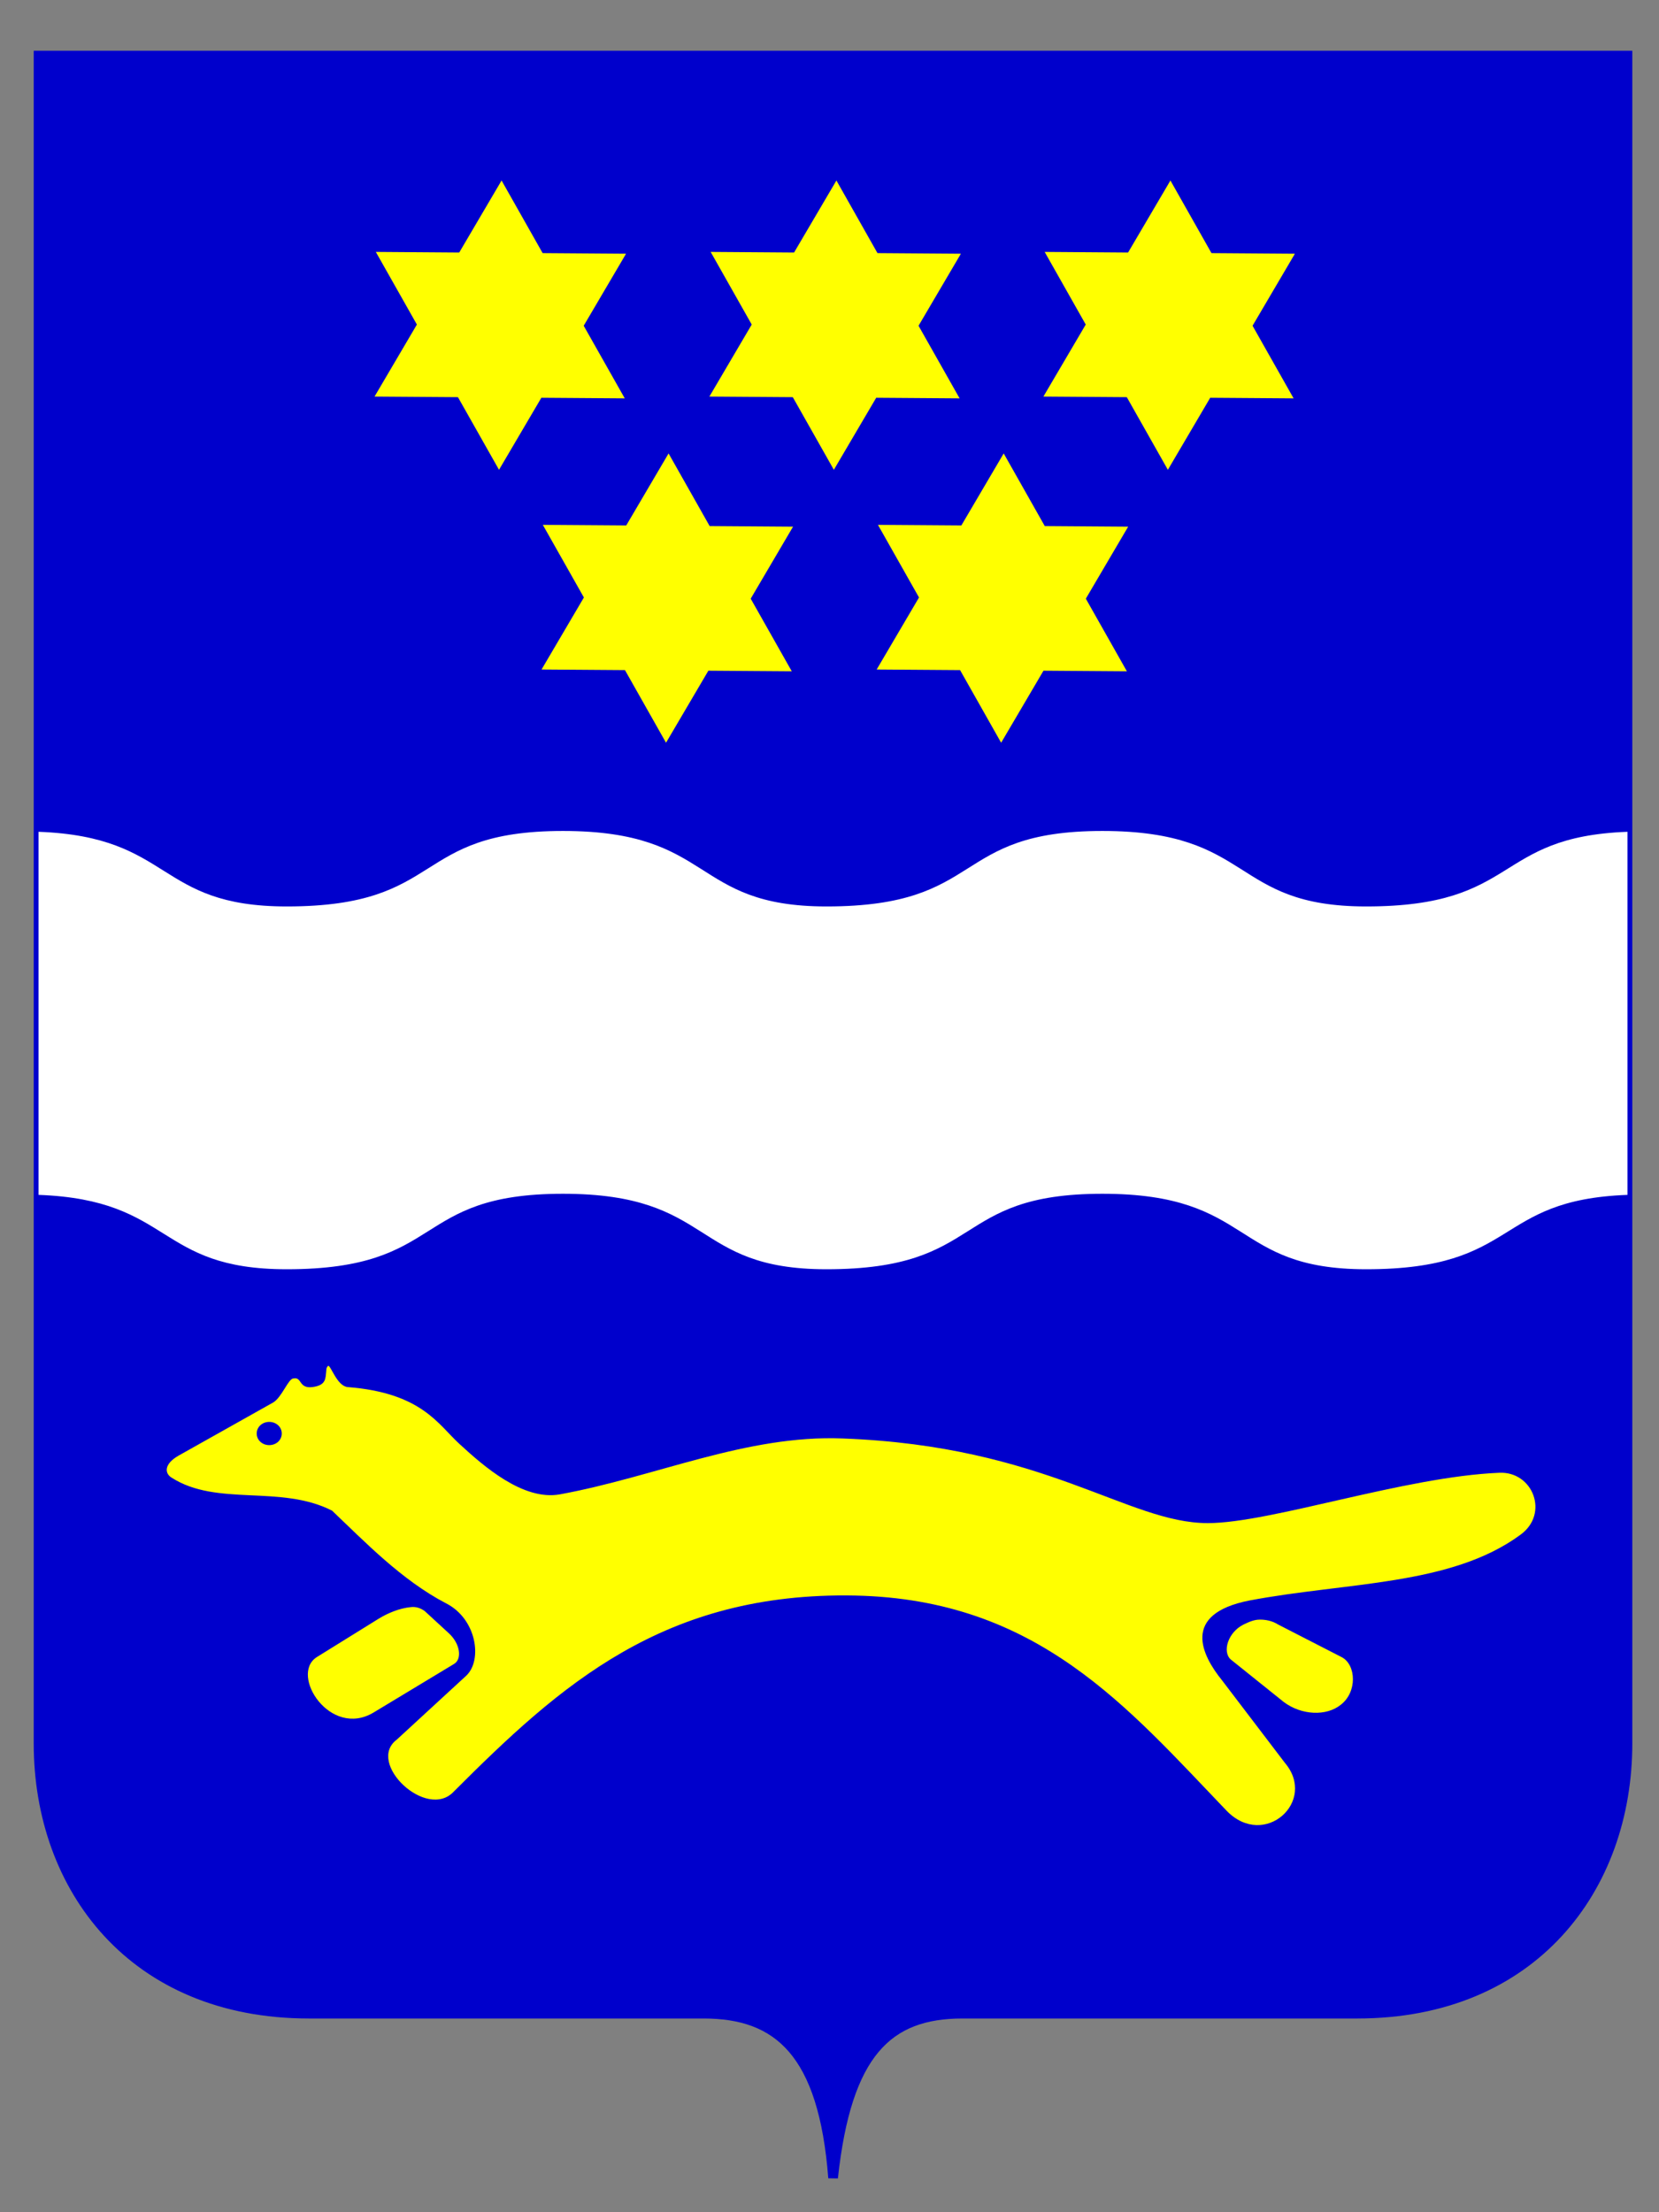 <?xml version="1.0" encoding="UTF-8" standalone="no"?>
<!-- Created with Inkscape (http://www.inkscape.org/) -->

<svg
   xmlns:dc="http://purl.org/dc/elements/1.1/"
   xmlns:cc="http://creativecommons.org/ns#"
   xmlns:rdf="http://www.w3.org/1999/02/22-rdf-syntax-ns#"
   xmlns:svg="http://www.w3.org/2000/svg"
   xmlns="http://www.w3.org/2000/svg"
   version="1.1"
   width="600"
   height="800"
   id="svg2">
  <rect width="100%" height="100%" fill="#808080" stroke="none"/>
  <defs
     id="defs4" />
  <g
     transform="translate(0,-252.4)"
     id="layer1">
    <path
       d="m 588.6,272.5 0,610.4 c 0,52.3 -34.2,97.7 -97.7,97.7 l -142.8,0 c -26.9,0 -41.9,14 -46.8,59.4 -3.5,-45.4 -19.9,-59.4 -46.8,-59.4 l -142.8,0 c -63.54,0 -97.76,-45.4 -97.76,-97.7 l 0,-610.4 z"
       id="path4311-1"
       style="fill:#0000cc;fill-opacity:1;stroke:#0000cc;stroke-width:3.491px;stroke-linecap:butt;stroke-linejoin:miter;stroke-opacity:1" />
    <path
       d="m 118.7,746.3 c -0.4,0.4 -0.7,0.7 -0.7,1.8 -0.3,2.8 0,5.2 -4.9,5.9 -5.2,0.7 -3.8,-3.8 -7,-3.1 -1.8,0 -4.2,6.9 -7.34,8.7 l -34.18,19.2 c -5.59,3.2 -4.89,6.6 -2.45,8 16.41,10.5 39.37,2.4 57.97,11.9 11.8,11.2 25.1,25.1 41.2,33.5 11.1,5.6 13.3,20.6 7.3,26.2 l -25.1,23.1 c -11.2,8.4 10.8,29.3 20.6,18.8 38.4,-38.4 75.8,-72.3 145.2,-70.9 66.1,1.4 98.5,40.5 134.4,77.9 13.6,13.9 32.8,-3.5 21,-17.4 L 442,860.1 c -7.3,-9 -15,-24 9.8,-28.9 35.3,-6.7 73,-5.3 98.1,-23.8 10.5,-7.6 4.5,-23 -7.7,-22.4 -34.2,1.4 -82.7,18.2 -105.4,18.2 -29,0 -58.6,-27.9 -132,-30.6 -34.9,-1.4 -67.4,13.8 -102.3,20.2 -13.3,2.4 -27.6,-10.2 -36.3,-18.2 -7.7,-7 -13.6,-18.5 -40.5,-20.6 -3.8,-0.4 -6,-7.7 -7,-7.7 z m -21.34,20.3 c 2.5,0 4.54,1.8 4.54,4.2 0,2.4 -2.04,4.2 -4.54,4.2 -2.47,0 -4.52,-1.8 -4.52,-4.2 0,-2.4 2.05,-4.2 4.52,-4.2 z m 51.04,67 c -3.9,0.4 -8.1,2.1 -11.5,4.2 l -22.4,13.9 c -9.8,6.4 4.9,29.4 20.6,20 l 29,-17.5 c 3.1,-1.7 2.4,-7.3 -1.7,-11.1 l -8.8,-8.1 c -1.4,-1 -3.1,-1.7 -5.2,-1.4 z m 307.3,4.5 c -2.2,0 -3.9,0.8 -6,1.8 -5.6,2.8 -7.7,9.8 -4.6,12.6 l 19.2,15.4 c 6.4,4.8 15.4,5.2 20.6,1 6,-4.6 5.6,-14.4 0.4,-17.2 l -23,-11.8 c -2.2,-1.4 -4.6,-1.8 -6.6,-1.8 z"
       id="path4241"
       style="fill:#ffff00;fill-opacity:1;stroke:none" />
    <path
       d="m 316.7,269.6 -9.4,-0.1 -4.8,8.1 -4.6,-8.2 -9.4,-0.1 4.8,-8.1 -4.6,-8.2 9.4,0.1 4.8,-8.1 4.6,8.2 9.4,0.1 -4.8,8.1 z"
       transform="matrix(3.209,-0.011,0.011,3.209,-793.3,-465.2)"
       id="path4198"
       style="fill:#ffff00;fill-opacity:1;stroke:none" />
    <path
       d="m 316.7,269.6 -9.4,-0.1 -4.8,8.1 -4.6,-8.2 -9.4,-0.1 4.8,-8.1 -4.6,-8.2 9.4,0.1 4.8,-8.1 4.6,8.2 9.4,0.1 -4.8,8.1 z"
       transform="matrix(3.209,-0.011,0.011,3.209,-672.2,-465.2)"
       id="path4198-5"
       style="fill:#ffff00;fill-opacity:1;stroke:none" />
    <path
       d="m 316.7,269.6 -9.4,-0.1 -4.8,8.1 -4.6,-8.2 -9.4,-0.1 4.8,-8.1 -4.6,-8.2 9.4,0.1 4.8,-8.1 4.6,8.2 9.4,0.1 -4.8,8.1 z"
       transform="matrix(3.209,-0.011,0.011,3.209,-732.9,-366.5)"
       id="path4198-1"
       style="fill:#ffff00;fill-opacity:1;stroke:none" />
    <path
       d="m 316.7,269.6 -9.4,-0.1 -4.8,8.1 -4.6,-8.2 -9.4,-0.1 4.8,-8.1 -4.6,-8.2 9.4,0.1 4.8,-8.1 4.6,8.2 9.4,0.1 -4.8,8.1 z"
       transform="matrix(3.209,-0.011,0.011,3.209,-611.7,-366.5)"
       id="path4198-7"
       style="fill:#ffff00;fill-opacity:1;stroke:none" />
    <path
       d="m 316.7,269.6 -9.4,-0.1 -4.8,8.1 -4.6,-8.2 -9.4,-0.1 4.8,-8.1 -4.6,-8.2 9.4,0.1 4.8,-8.1 4.6,8.2 9.4,0.1 -4.8,8.1 z"
       transform="matrix(3.209,-0.011,0.011,3.209,-551.4,-465.2)"
       id="path4198-8"
       style="fill:#ffff00;fill-opacity:1;stroke:none" />
    <path
       d="m 203.6,552.9 c -55.2,0 -42,27.3 -99.9,27.3 -47.51,0 -40.87,-25.2 -89.76,-27 l 0,131.3 c 48.89,1.8 42.25,26.9 89.76,26.9 57.9,0 44.7,-27.3 99.9,-27.3 55.1,0 46,27.3 95.3,27.3 57.9,0 44.7,-27.3 99.8,-27.3 55.2,0 46.1,27.3 95.4,27.3 55.8,0 45.7,-25.1 94.5,-26.9 l 0,-131.3 c -48.8,1.8 -38.7,27 -94.5,27 -49.3,0 -40.2,-27.3 -95.4,-27.3 -55.1,0 -41.9,27.3 -99.8,27.3 -49.3,0 -40.2,-27.3 -95.3,-27.3 z"
       id="path4251-2-6-4"
       style="fill:#ffffff;stroke:none" />
  </g>
</svg>

